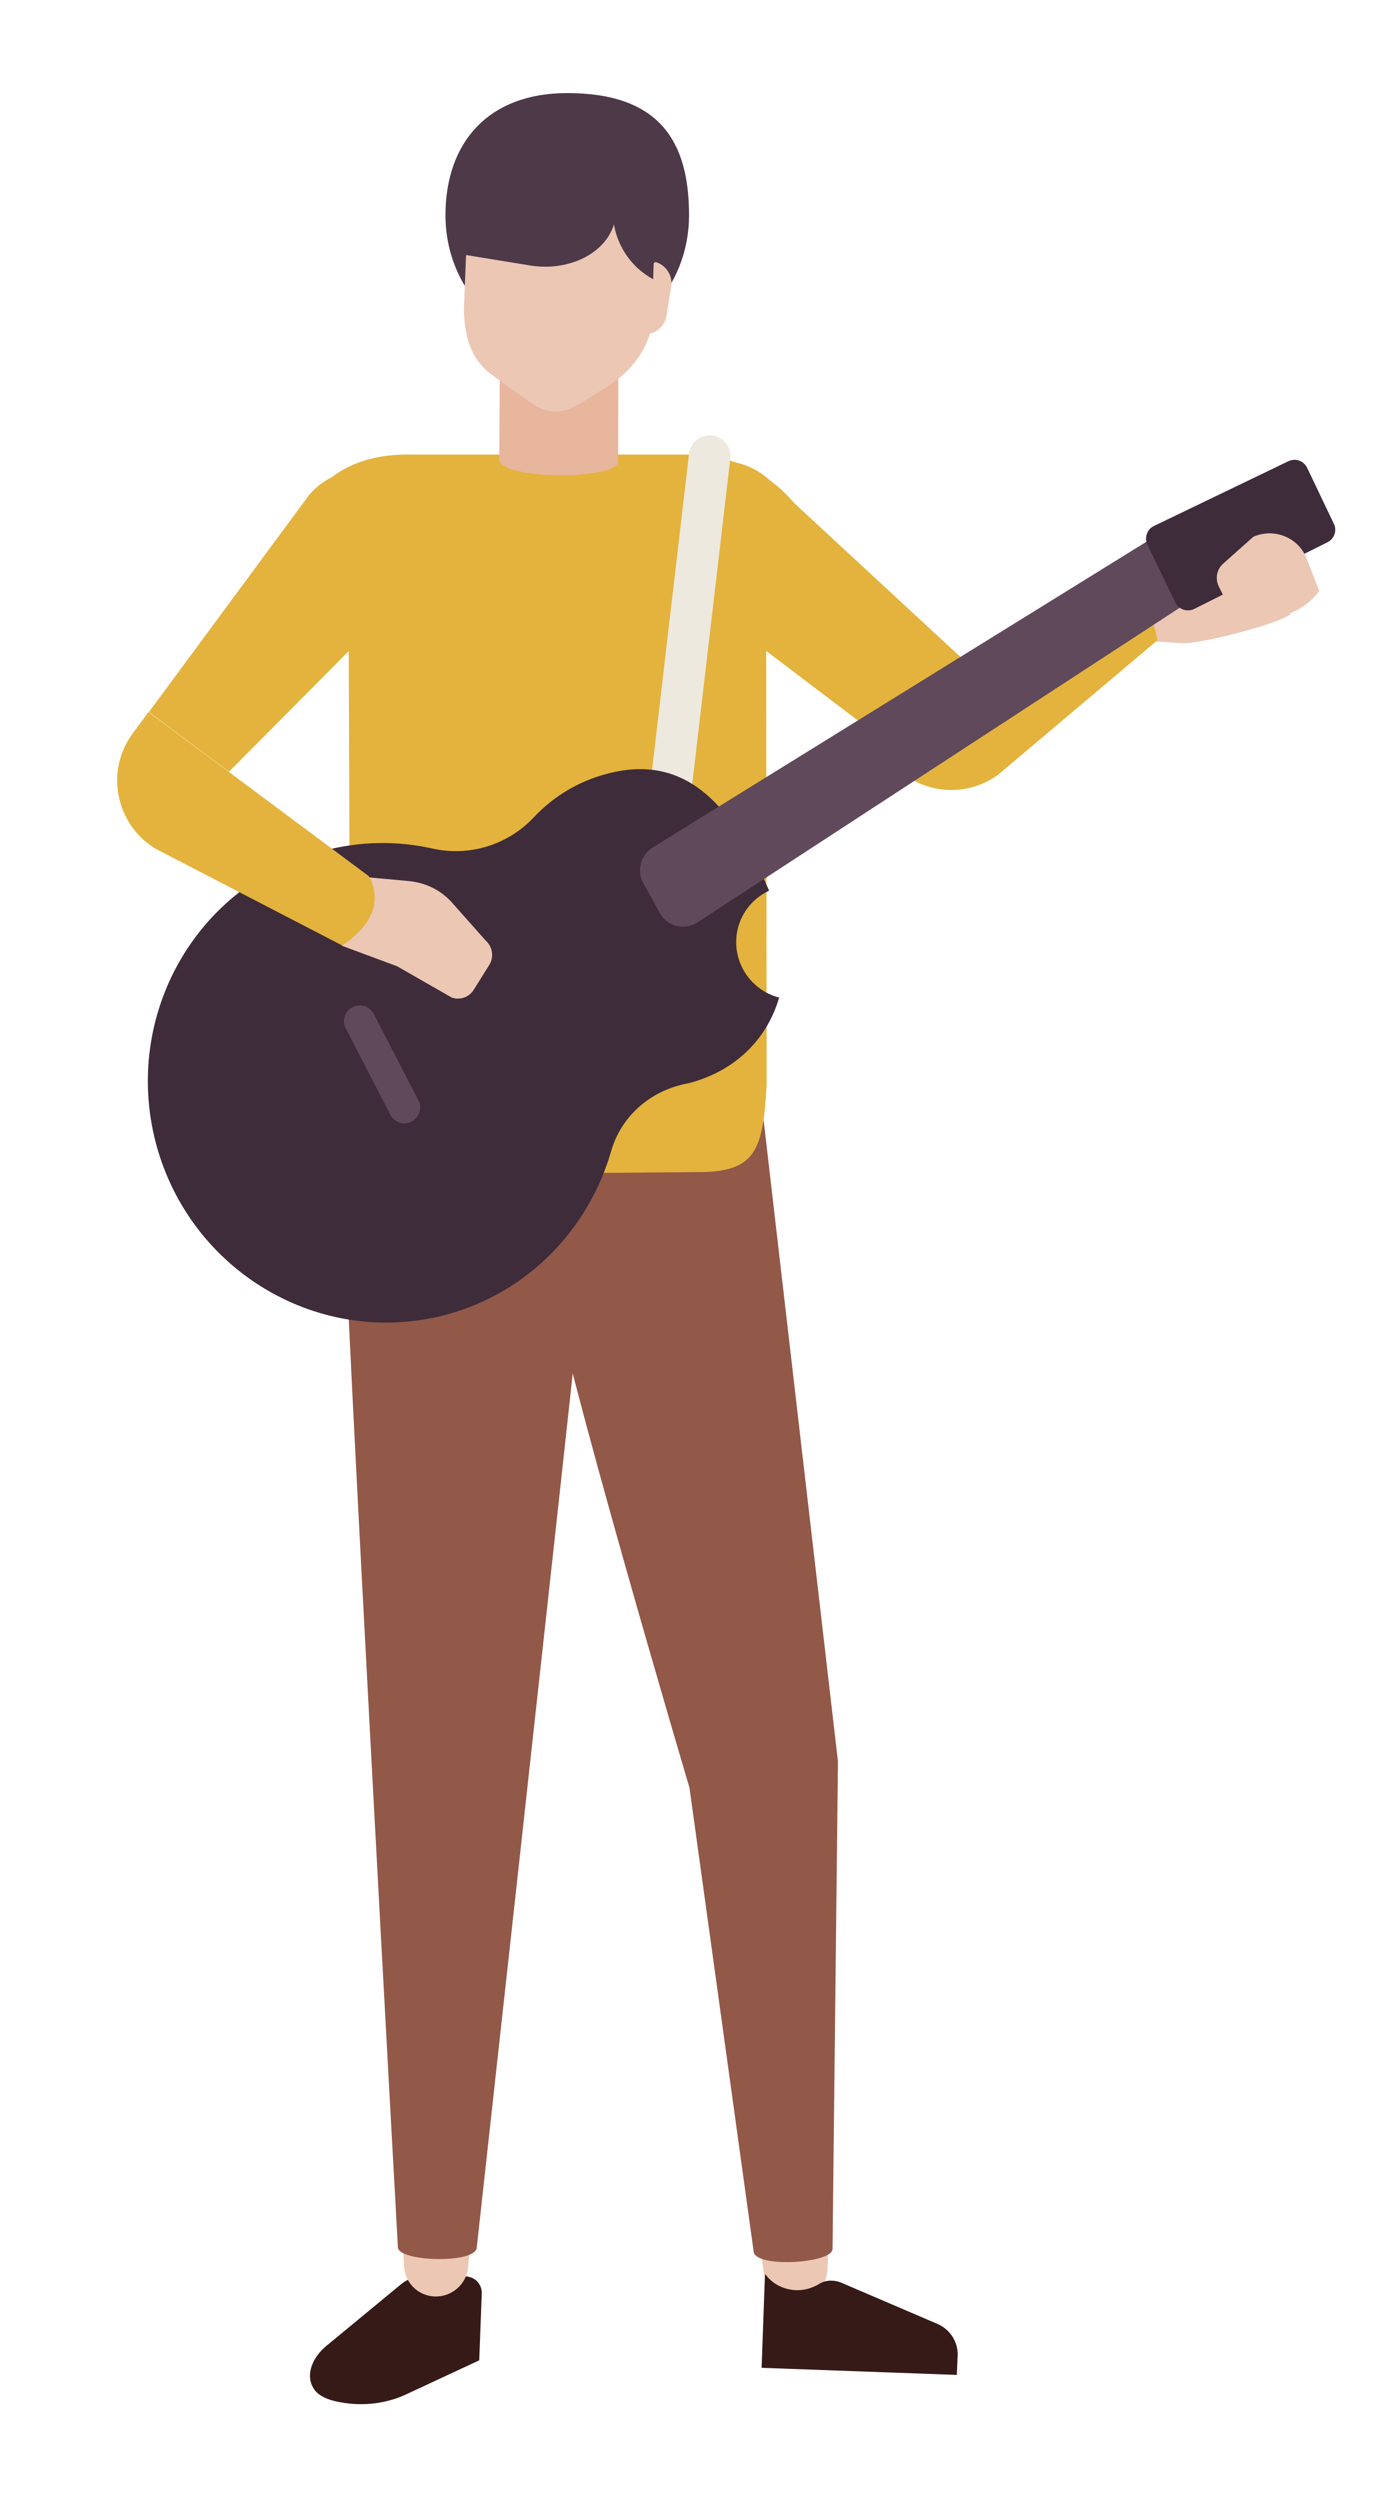 <?xml version="1.0" encoding="utf-8"?>
<!-- Generator: Adobe Illustrator 26.0.1, SVG Export Plug-In . SVG Version: 6.00 Build 0)  -->
<svg version="1.1" id="_x2014_ÎÓÈ_x5F_1" xmlns="http://www.w3.org/2000/svg" xmlns:xlink="http://www.w3.org/1999/xlink"
	 x="0px" y="0px" viewBox="0 0 329.9 599" style="enable-background:new 0 0 329.9 599;" xml:space="preserve">
<style type="text/css">
	.st0{fill:#ECC7B4;}
	.st1{fill:#4E3F4A;}
	.st2{fill:#3E2C3A;}
	.st3{fill:#E8B59D;}
	.st4{fill:#4D3948;}
	.st5{fill:#BB5665;}
	.st6{fill:#082546;}
	.st7{fill:#925848;}
	.st8{fill:#18385B;}
	.st9{fill:#BFA29B;}
	.st10{fill:#351A18;}
	.st11{fill:#A1A55A;}
	.st12{fill:#E3B33D;}
	.st13{fill:#EEE9DE;}
	.st14{fill:#5F495B;}
	.st15{fill:#725141;}
	.st16{fill:#AF4945;}
	.st17{fill:#F8E7E9;}
	.st18{fill:#CB4449;}
	.st19{fill:#FFFFFF;}
</style>
<g>
	<path class="st4" d="M165.2,51.6c0,17.3-13.1,31.2-29.2,31.2c-16.2,0-29.2-14-29.2-31.2s10-29.3,29.2-29.3
		C158.6,22.3,165.2,34.4,165.2,51.6z"/>
	<path class="st10" d="M114.9,565.5l-17.4,8.1c-4.2,2-8.9,2.7-13.4,2.3c-3.9-0.4-7.6-1.3-9-3.8c-2-3.4,0.1-7.6,3.2-10.1L96,547.4
		c1.9-1.6,4.4-2.4,6.9-2.3l8.8,0.3c2.2,0.1,3.9,1.9,3.8,4.1L114.9,565.5z"/>
	<path class="st0" d="M104.1,550.2c4.1,0.2,7.7-2.8,8.1-6.9l1.6-16.5l-17.9,0.8l1,15.5C97.1,546.9,100.2,550,104.1,550.2z"/>
	<path class="st7" d="M86.6,256.6c14.6,0.3,44.3-13.8,54.8,0c7.6,10-1.3,46.3-2.4,56.9c-4,37.4-24.7,225-24.7,225
		c-0.3,3.9-18.5,3.4-18.9,0c0,0-12.8-231.8-12.8-247.7C82.5,263.8,86.6,256.6,86.6,256.6z"/>
	<path class="st0" d="M191.4,551c-4.1,0.4-7.8-2.6-8.3-6.6l-2.2-16.4l18,0.1l-0.5,15.6C198.3,547.4,195.3,550.6,191.4,551z"/>
	<path class="st7" d="M181.4,253.9c-12.6,0.7-35.3-10-45.4-1.4c-10.1,8.6-6.5,37.7-4.7,50.2c3.2,21.9,34,125.6,34,125.6l15.4,111.2
		c0.5,3.9,18.6,2.8,18.9-0.6l1.3-116.9L181.4,253.9z"/>
	<path class="st12" d="M169.2,280.8l-35.3,0.3l-27.2,0.6c-15.2,0.3-21-1.1-22.7-16.2L83.6,155l-14.5-15.9
		c0-18.4,10.2-30.2,28.5-30.2h67.7c18.4,0,33.2,14.9,31.9,32.7L183.7,155l0.1,104.8C183,275,181.3,280.3,169.2,280.8z"/>
	<path class="st3" d="M148.2,110.6l0.1-39.3L119.9,75l-0.2,35C119.7,115.1,148.1,115,148.2,110.6z"/>
	<path class="st0" d="M153.7,80l-7.8-1.3l2.5-15.3l6.7-0.8c3.5-0.4,6.4,2.7,5.8,6.1l-1.1,6.9C159.3,78.6,156.6,80.5,153.7,80z"/>
	<path class="st0" d="M146.8,91.8c-1.9,1.3-7.7,4.9-7.7,4.9c-5,2.8-8,2.3-11.6,0c0,0-7.6-5.4-10.1-7.3c-4.1-3.3-5.9-7.7-6.2-15
		l0.8-19.8c0.3-8.2,6.1-14.8,14.2-14.4l19,0.8c7.9,0.3,11.9,7.2,11.9,15.2c0,1.5-0.7,20.7-0.7,20.7C155.9,82.6,152,88.3,146.8,91.8z
		"/>
	<path class="st12" d="M35.7,170.6l19.2,14.3l44-44.3c6.5-6.9,5.9-17.7-1.2-23.9c-7-6.1-17.6-5.2-23.6,1.9L35.7,170.6z"/>
	<path class="st0" d="M283.6,133.6l-13.7,2.7l-3.9,16.6l17.3,1.2c4,0.3,23.1-4.5,26.2-7l-6.1-4c1.9-1.2,2.7-3.6,1.8-5.7l-2.7-6.4
		c-0.8-1.9-2.8-3-4.9-2.7L283.6,133.6z"/>
	<path class="st12" d="M220.7,184l25.9-11.5L184,114.6c-7.1-6.2-17.9-5.3-23.8,2.1c-5.8,7.2-4.6,17.8,2.7,23.5L220.7,184z"/>
	<path class="st12" d="M239.2,185.7l38.3-32.3c0,0-1.7-13.5-12.8-12.2l-56,33.4l3.1,5.3C217.4,189.6,230.1,192.2,239.2,185.7z"/>
	<path class="st13" d="M161,192.8c-0.2,0-0.4,0-0.6,0c-2.7-0.3-4.7-2.8-4.4-5.5l9.2-78.6c0.3-2.7,2.8-4.7,5.5-4.4
		c2.7,0.3,4.7,2.8,4.4,5.5l-9.2,78.6C165.7,191,163.5,192.8,161,192.8z"/>
	<path class="st10" d="M224.8,556.8l-23.1-9.9c-1.7-0.7-3.7-0.7-5.3,0.3c-1.5,0.9-3.3,1.5-5.2,1.5c-3.2,0-6-1.5-7.6-3.7l-0.2,0
		l-0.8,22.3l46.8,1.7l0.2-4.7C229.7,561.1,227.8,558.1,224.8,556.8z"/>
	<path class="st2" d="M176.5,225.7c0-5.5,3.3-10.2,7.9-12.3c-8.3-19.1-19.1-33.3-38.9-28c-6.9,1.8-12.9,5.5-17.5,10.4
		c-6.2,6.6-15.4,9.5-24.3,7.5c-8.5-1.9-17.4-1.8-26.4,0.6c-30.2,8-48,39.4-39.9,70.1c8.2,30.7,39.3,49,69.5,41
		c19.8-5.3,34.2-20.6,39.6-39.1c2.3-8.2,9-14.2,17.3-16.1c0.5-0.1,0.9-0.2,1.4-0.3c11.4-3,18.8-10.8,21.6-20.5
		C180.9,237.5,176.5,232.1,176.5,225.7z"/>
	<path class="st4" d="M127.7,63.7L111.1,61l-0.7-19l37.9,4.5l-0.7,5.4C146.6,59.7,137.7,65,127.7,63.7z"/>
	<path class="st4" d="M147.1,48.4c-1,7.7,3,15,9.5,18.5c0.2-5.7,0.5-15.3,0.5-16.3c0-3-0.6-5.8-1.7-8.1l-7.4-1L147.1,48.4z"/>
	<path class="st4" d="M162.3,43.6c0,1.6-2.5,18.3-5.7,19.5c-1.3,0.5-2.2-14.4-3.8-14c-3.8,0.8-8.5,1.3-13.6,1.3
		c-6.2,0-14.3,3.8-20.2,4.2c-6.2,0.5-10-2.3-10-4.2c0-2.4,2.5-11.5,11.2-14.7c4.7-1.7,14.6,1.2,19,1.2
		C152,36.9,162.3,39.9,162.3,43.6z"/>
	<path class="st4" d="M126.3,60.6c0.5,0,0.9-0.4,1-0.9c0.1-0.6-0.6-1.2-1.2-1.3c-1.3-0.3-2.3-0.4-3.6-0.5c-1.3-0.1-2.4-0.2-3.9,0.2
		c-1.2,0.3-2.2,1-2.1,1.6c0.1,0.6,0.7,1,1.3,0.9c1.6-0.3,3.1-0.5,4.7-0.4c1.2,0,2.4,0.2,3.6,0.4C126.2,60.6,126.3,60.6,126.3,60.6z"
		/>
	<path class="st14" d="M285,144.2L167.2,221c-3.1,2-7.2,1-9-2.2l-4-7.3c-1.6-2.9-0.6-6.6,2.2-8.4l119.1-73.7c2.9-1.8,6.7-1,8.6,1.9
		l2.7,4.1C288.8,138.3,288,142.2,285,144.2z"/>
	<path class="st2" d="M318.3,129.9l-32,16c-1.7,0.8-3.7,0.1-4.5-1.5l-6.7-13.9c-0.8-1.7-0.1-3.7,1.6-4.5l32.2-15.5
		c1.7-0.8,3.7-0.1,4.5,1.6l6.4,13.4C320.6,127.1,319.9,129.1,318.3,129.9z"/>
	<path class="st0" d="M300.5,128.6c5-2.2,10.9,0.2,12.8,5.3l3,7.7c-2.4,3.2-5.9,5.4-9.8,6.1l-5.7,1.3c-2.1,0.7-4.5-0.3-5.5-2.3
		l-3.1-6.2c-0.9-1.9-0.5-4.1,1.1-5.5L300.5,128.6z"/>
	<path class="st0" d="M95.2,231.5L82,226.6l-1.3-17.1l17.4,1.6c4,0.4,7.7,2.2,10.4,5.3l7.9,8.9c1.7,1.5,2.1,4,0.9,5.9l-3.7,5.9
		c-1.1,1.8-3.3,2.6-5.3,1.9L95.2,231.5z"/>
	<path class="st12" d="M37.2,203.3L82,226.5c0,0,11.9-6.8,6.4-16.6l-52.8-39.3l-3.7,5C25.2,184.5,27.6,197.4,37.2,203.3z"/>
	<path class="st14" d="M98.7,268.7c-1.9,1-4.1,0.2-5.1-1.6l-10.7-20.7c-1-1.9-0.2-4.1,1.6-5.1c1.9-1,4.1-0.2,5.1,1.6l10.7,20.7
		C101.3,265.4,100.5,267.7,98.7,268.7z"/>
</g>
</svg>
